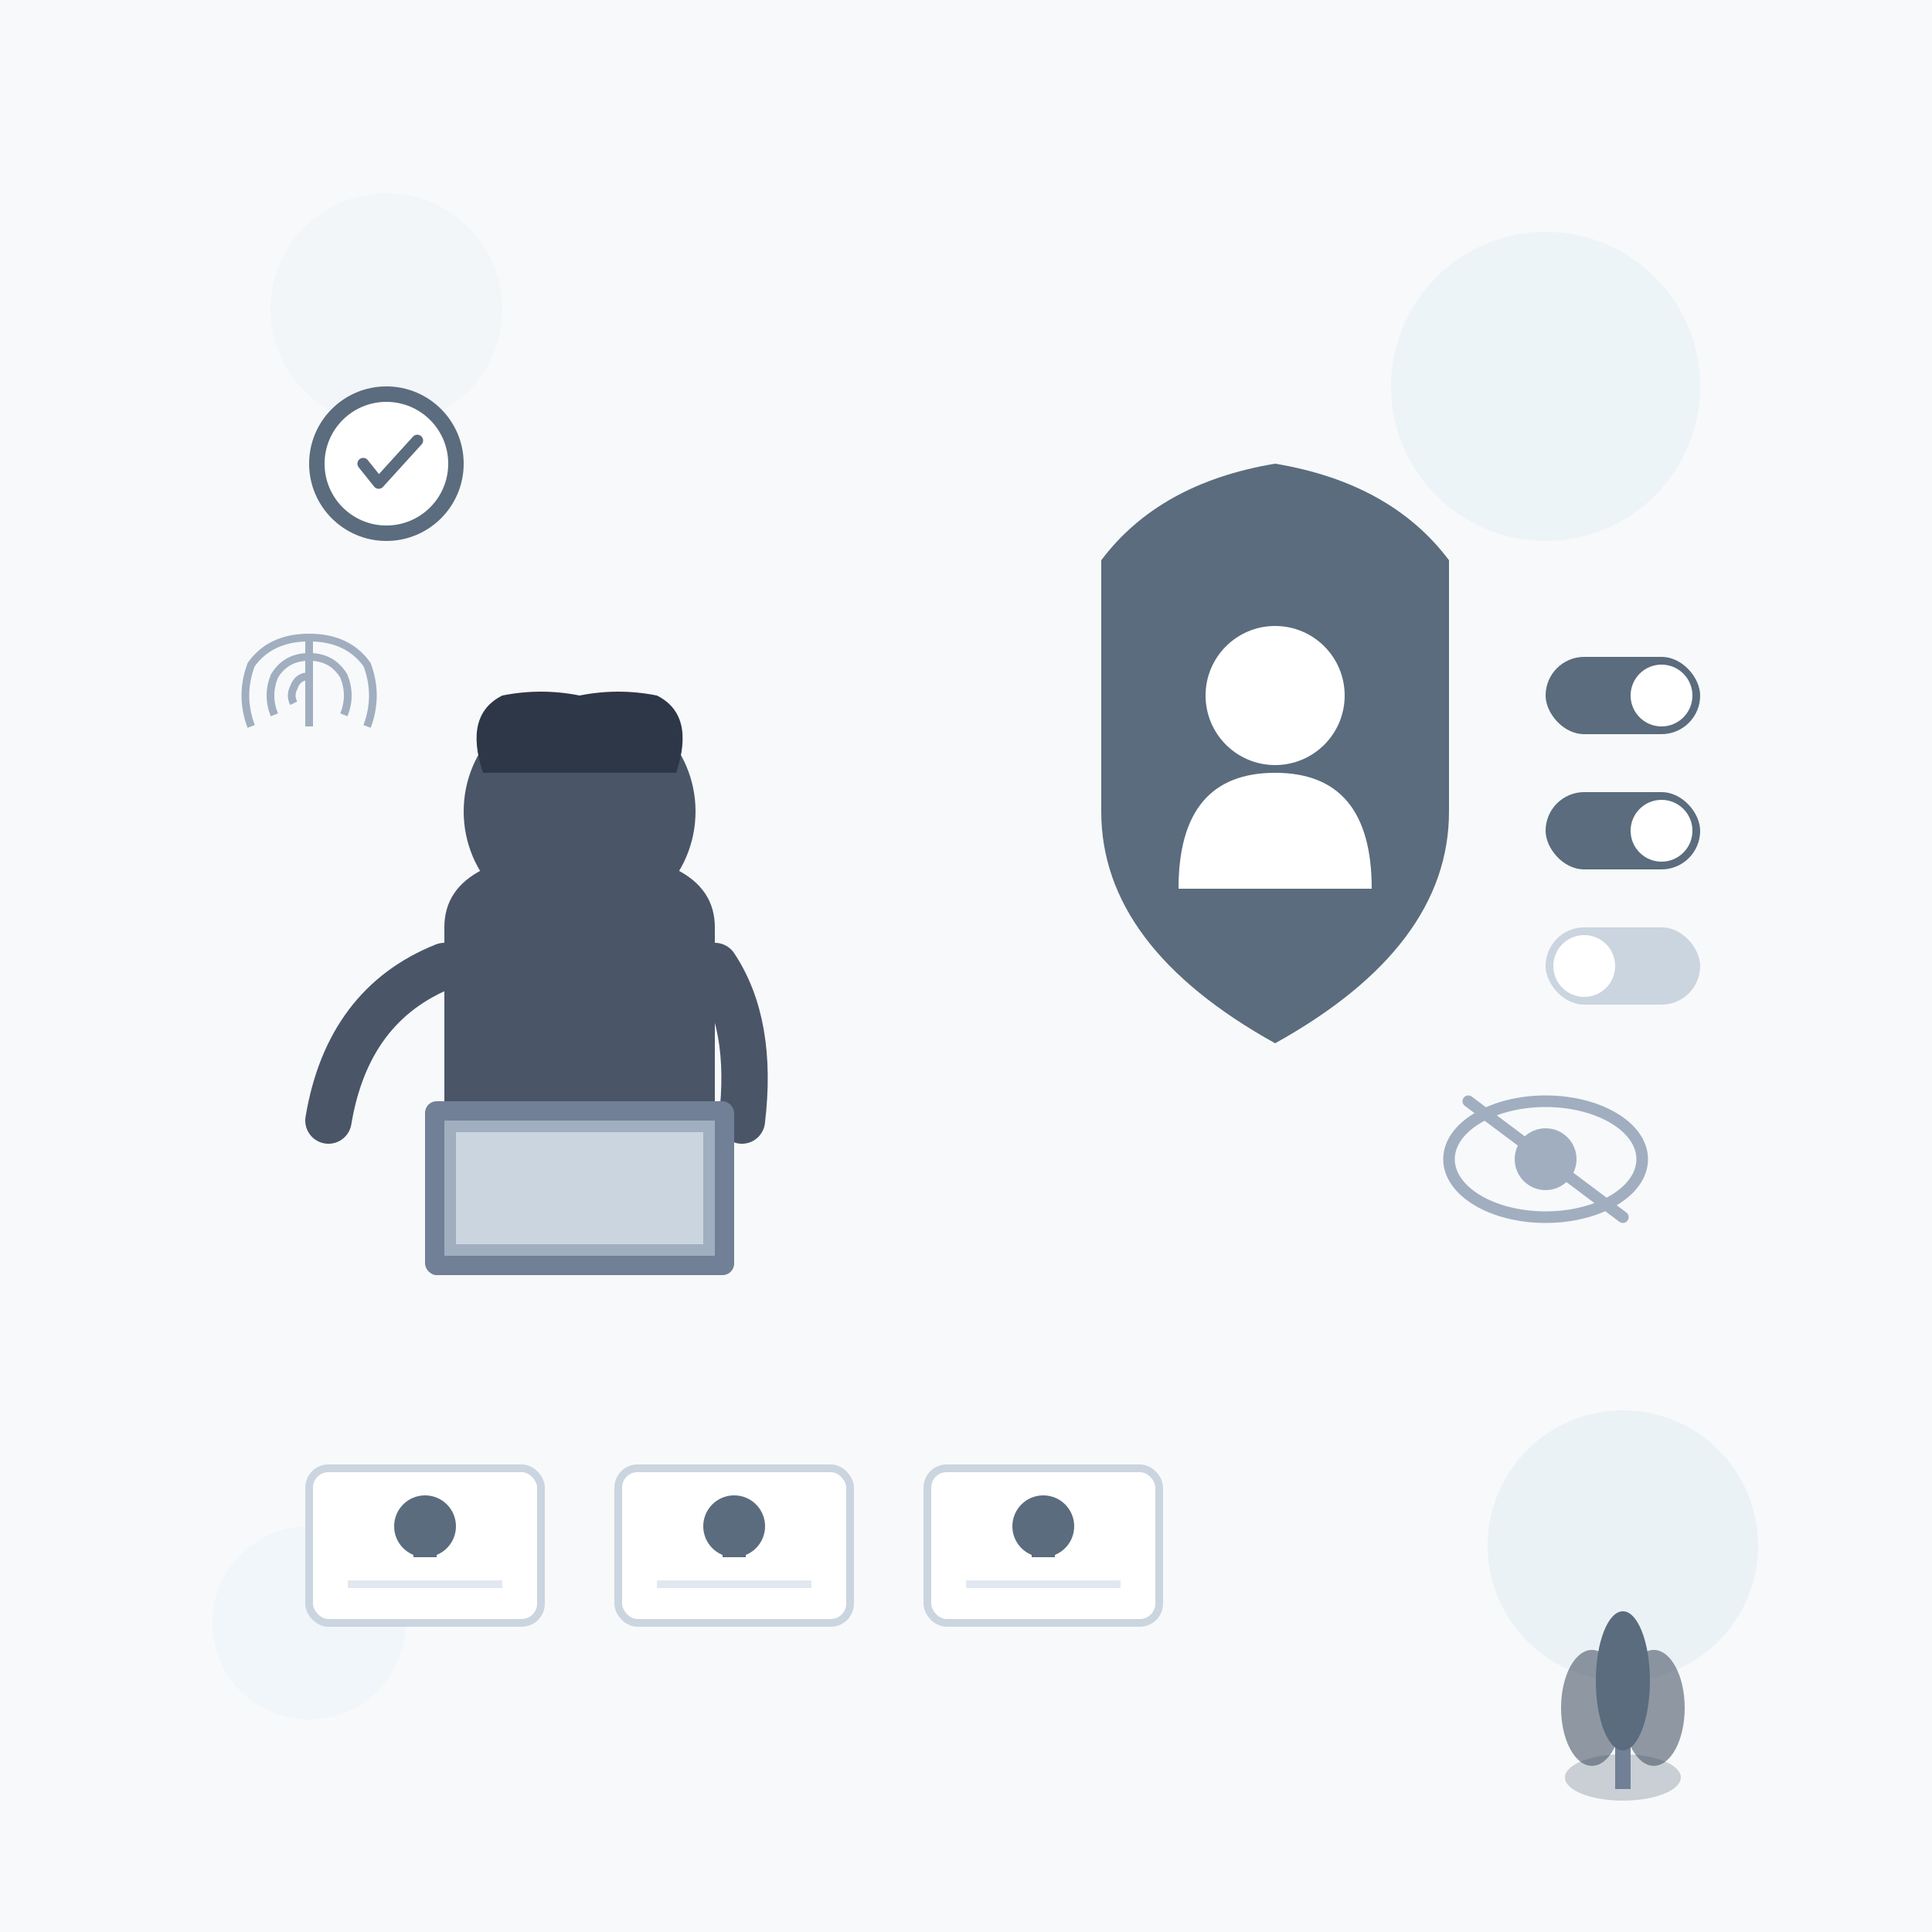 <svg viewBox="0 0 500 500" xmlns="http://www.w3.org/2000/svg">
  <!-- Background -->
  <rect width="500" height="500" fill="#f8f9fa"/>
  
  <!-- Decorative circles -->
  <circle cx="100" cy="80" r="30" fill="#e8f4f8" opacity="0.4"/>
  <circle cx="400" cy="100" r="40" fill="#d4e8f0" opacity="0.3"/>
  <circle cx="80" cy="420" r="25" fill="#e8f4f8" opacity="0.5"/>
  <circle cx="420" cy="400" r="35" fill="#d4e8f0" opacity="0.4"/>
  
  <!-- Person silhouette with laptop -->
  <g id="person" transform="translate(150, 250)">
    <!-- Head -->
    <circle cx="0" cy="-40" r="30" fill="#4a5568"/>
    <!-- Hair -->
    <path d="M -25 -50 Q -30 -65 -20 -70 Q -10 -72 0 -70 Q 10 -72 20 -70 Q 30 -65 25 -50" fill="#2d3748"/>
    <!-- Body -->
    <path d="M -35 -10 L -35 40 L -15 80 L 15 80 L 35 40 L 35 -10 Q 35 -20 25 -25 L 25 -30 Q 25 -35 0 -35 Q -25 -35 -25 -30 L -25 -25 Q -35 -20 -35 -10 Z" fill="#4a5568"/>
    <!-- Arms -->
    <path d="M -35 0 Q -60 10 -65 40" stroke="#4a5568" stroke-width="12" fill="none" stroke-linecap="round"/>
    <path d="M 35 0 Q 45 15 42 40" stroke="#4a5568" stroke-width="12" fill="none" stroke-linecap="round"/>
    <!-- Laptop -->
    <rect x="-40" y="35" width="80" height="45" rx="3" fill="#718096"/>
    <rect x="-35" y="40" width="70" height="35" fill="#a0aec0"/>
    <!-- Screen glow -->
    <rect x="-32" y="43" width="64" height="29" fill="#cbd5e0"/>
  </g>
  
  <!-- Large shield with user icon -->
  <g id="shield-user" transform="translate(330, 200)">
    <!-- Shield -->
    <path d="M 0 -80 Q 30 -75 45 -55 L 45 10 Q 45 45 0 70 Q -45 45 -45 10 L -45 -55 Q -30 -75 0 -80 Z" fill="#5a6c7d"/>
    
    <!-- User icon inside shield -->
    <circle cx="0" cy="-20" r="18" fill="white"/>
    <path d="M -25 30 Q -25 0 0 0 Q 25 0 25 30" fill="white"/>
  </g>
  
  <!-- Data cards with locks -->
  <g id="data-cards">
    <!-- Card 1 -->
    <g transform="translate(80, 380)">
      <rect x="0" y="0" width="60" height="40" rx="5" fill="white" stroke="#cbd5e0" stroke-width="2"/>
      <circle cx="30" cy="15" r="8" fill="#5a6c7d"/>
      <rect x="27" y="15" width="6" height="8" fill="#5a6c7d"/>
      <line x1="10" y1="30" x2="50" y2="30" stroke="#e2e8f0" stroke-width="2"/>
    </g>
    
    <!-- Card 2 -->
    <g transform="translate(160, 380)">
      <rect x="0" y="0" width="60" height="40" rx="5" fill="white" stroke="#cbd5e0" stroke-width="2"/>
      <circle cx="30" cy="15" r="8" fill="#5a6c7d"/>
      <rect x="27" y="15" width="6" height="8" fill="#5a6c7d"/>
      <line x1="10" y1="30" x2="50" y2="30" stroke="#e2e8f0" stroke-width="2"/>
    </g>
    
    <!-- Card 3 -->
    <g transform="translate(240, 380)">
      <rect x="0" y="0" width="60" height="40" rx="5" fill="white" stroke="#cbd5e0" stroke-width="2"/>
      <circle cx="30" cy="15" r="8" fill="#5a6c7d"/>
      <rect x="27" y="15" width="6" height="8" fill="#5a6c7d"/>
      <line x1="10" y1="30" x2="50" y2="30" stroke="#e2e8f0" stroke-width="2"/>
    </g>
  </g>
  
  <!-- Privacy symbols floating -->
  <g id="privacy-icons">
    <!-- Eye with slash (privacy) -->
    <g transform="translate(400, 300)">
      <ellipse cx="0" cy="0" rx="25" ry="15" fill="none" stroke="#a0aec0" stroke-width="3"/>
      <circle cx="0" cy="0" r="8" fill="#a0aec0"/>
      <line x1="-20" y1="-15" x2="20" y2="15" stroke="#a0aec0" stroke-width="3" stroke-linecap="round"/>
    </g>
    
    <!-- Fingerprint -->
    <g transform="translate(80, 180)">
      <path d="M 0 -15 Q -10 -15 -15 -8 Q -18 0 -15 8" fill="none" stroke="#a0aec0" stroke-width="2"/>
      <path d="M 0 -10 Q -6 -10 -9 -5 Q -11 0 -9 5" fill="none" stroke="#a0aec0" stroke-width="2"/>
      <path d="M 0 -5 Q -3 -5 -4 -2 Q -5 0 -4 2" fill="none" stroke="#a0aec0" stroke-width="2"/>
      <line x1="0" y1="-15" x2="0" y2="8" stroke="#a0aec0" stroke-width="2"/>
      <path d="M 0 -15 Q 10 -15 15 -8 Q 18 0 15 8" fill="none" stroke="#a0aec0" stroke-width="2"/>
      <path d="M 0 -10 Q 6 -10 9 -5 Q 11 0 9 5" fill="none" stroke="#a0aec0" stroke-width="2"/>
    </g>
  </g>
  
  <!-- Control switches -->
  <g id="switches" transform="translate(420, 180)">
    <!-- Switch 1 - ON -->
    <rect x="-20" y="-10" width="40" height="20" rx="10" fill="#5a6c7d"/>
    <circle cx="10" cy="0" r="8" fill="white"/>
    
    <!-- Switch 2 - ON -->
    <g transform="translate(0, 35)">
      <rect x="-20" y="-10" width="40" height="20" rx="10" fill="#5a6c7d"/>
      <circle cx="10" cy="0" r="8" fill="white"/>
    </g>
    
    <!-- Switch 3 - OFF -->
    <g transform="translate(0, 70)">
      <rect x="-20" y="-10" width="40" height="20" rx="10" fill="#cbd5e0"/>
      <circle cx="-10" cy="0" r="8" fill="white"/>
    </g>
  </g>
  
  <!-- Decorative plant -->
  <g id="plant" transform="translate(420, 450)">
    <ellipse cx="0" cy="10" rx="15" ry="6" fill="#5a6c7d" opacity="0.3"/>
    <rect x="-2" y="-5" width="4" height="18" fill="#718096"/>
    <ellipse cx="-8" cy="-8" rx="8" ry="15" fill="#4a5568" opacity="0.6"/>
    <ellipse cx="8" cy="-8" rx="8" ry="15" fill="#4a5568" opacity="0.6"/>
    <ellipse cx="0" cy="-15" rx="7" ry="18" fill="#5a6c7d"/>
  </g>
  
  <!-- Checkmark badge -->
  <g transform="translate(100, 120)">
    <circle cx="0" cy="0" r="20" fill="#5a6c7d"/>
    <circle cx="0" cy="0" r="16" fill="white"/>
    <path d="M -6 0 L -2 5 L 8 -6" stroke="#5a6c7d" stroke-width="3" fill="none" stroke-linecap="round" stroke-linejoin="round"/>
  </g>
</svg>